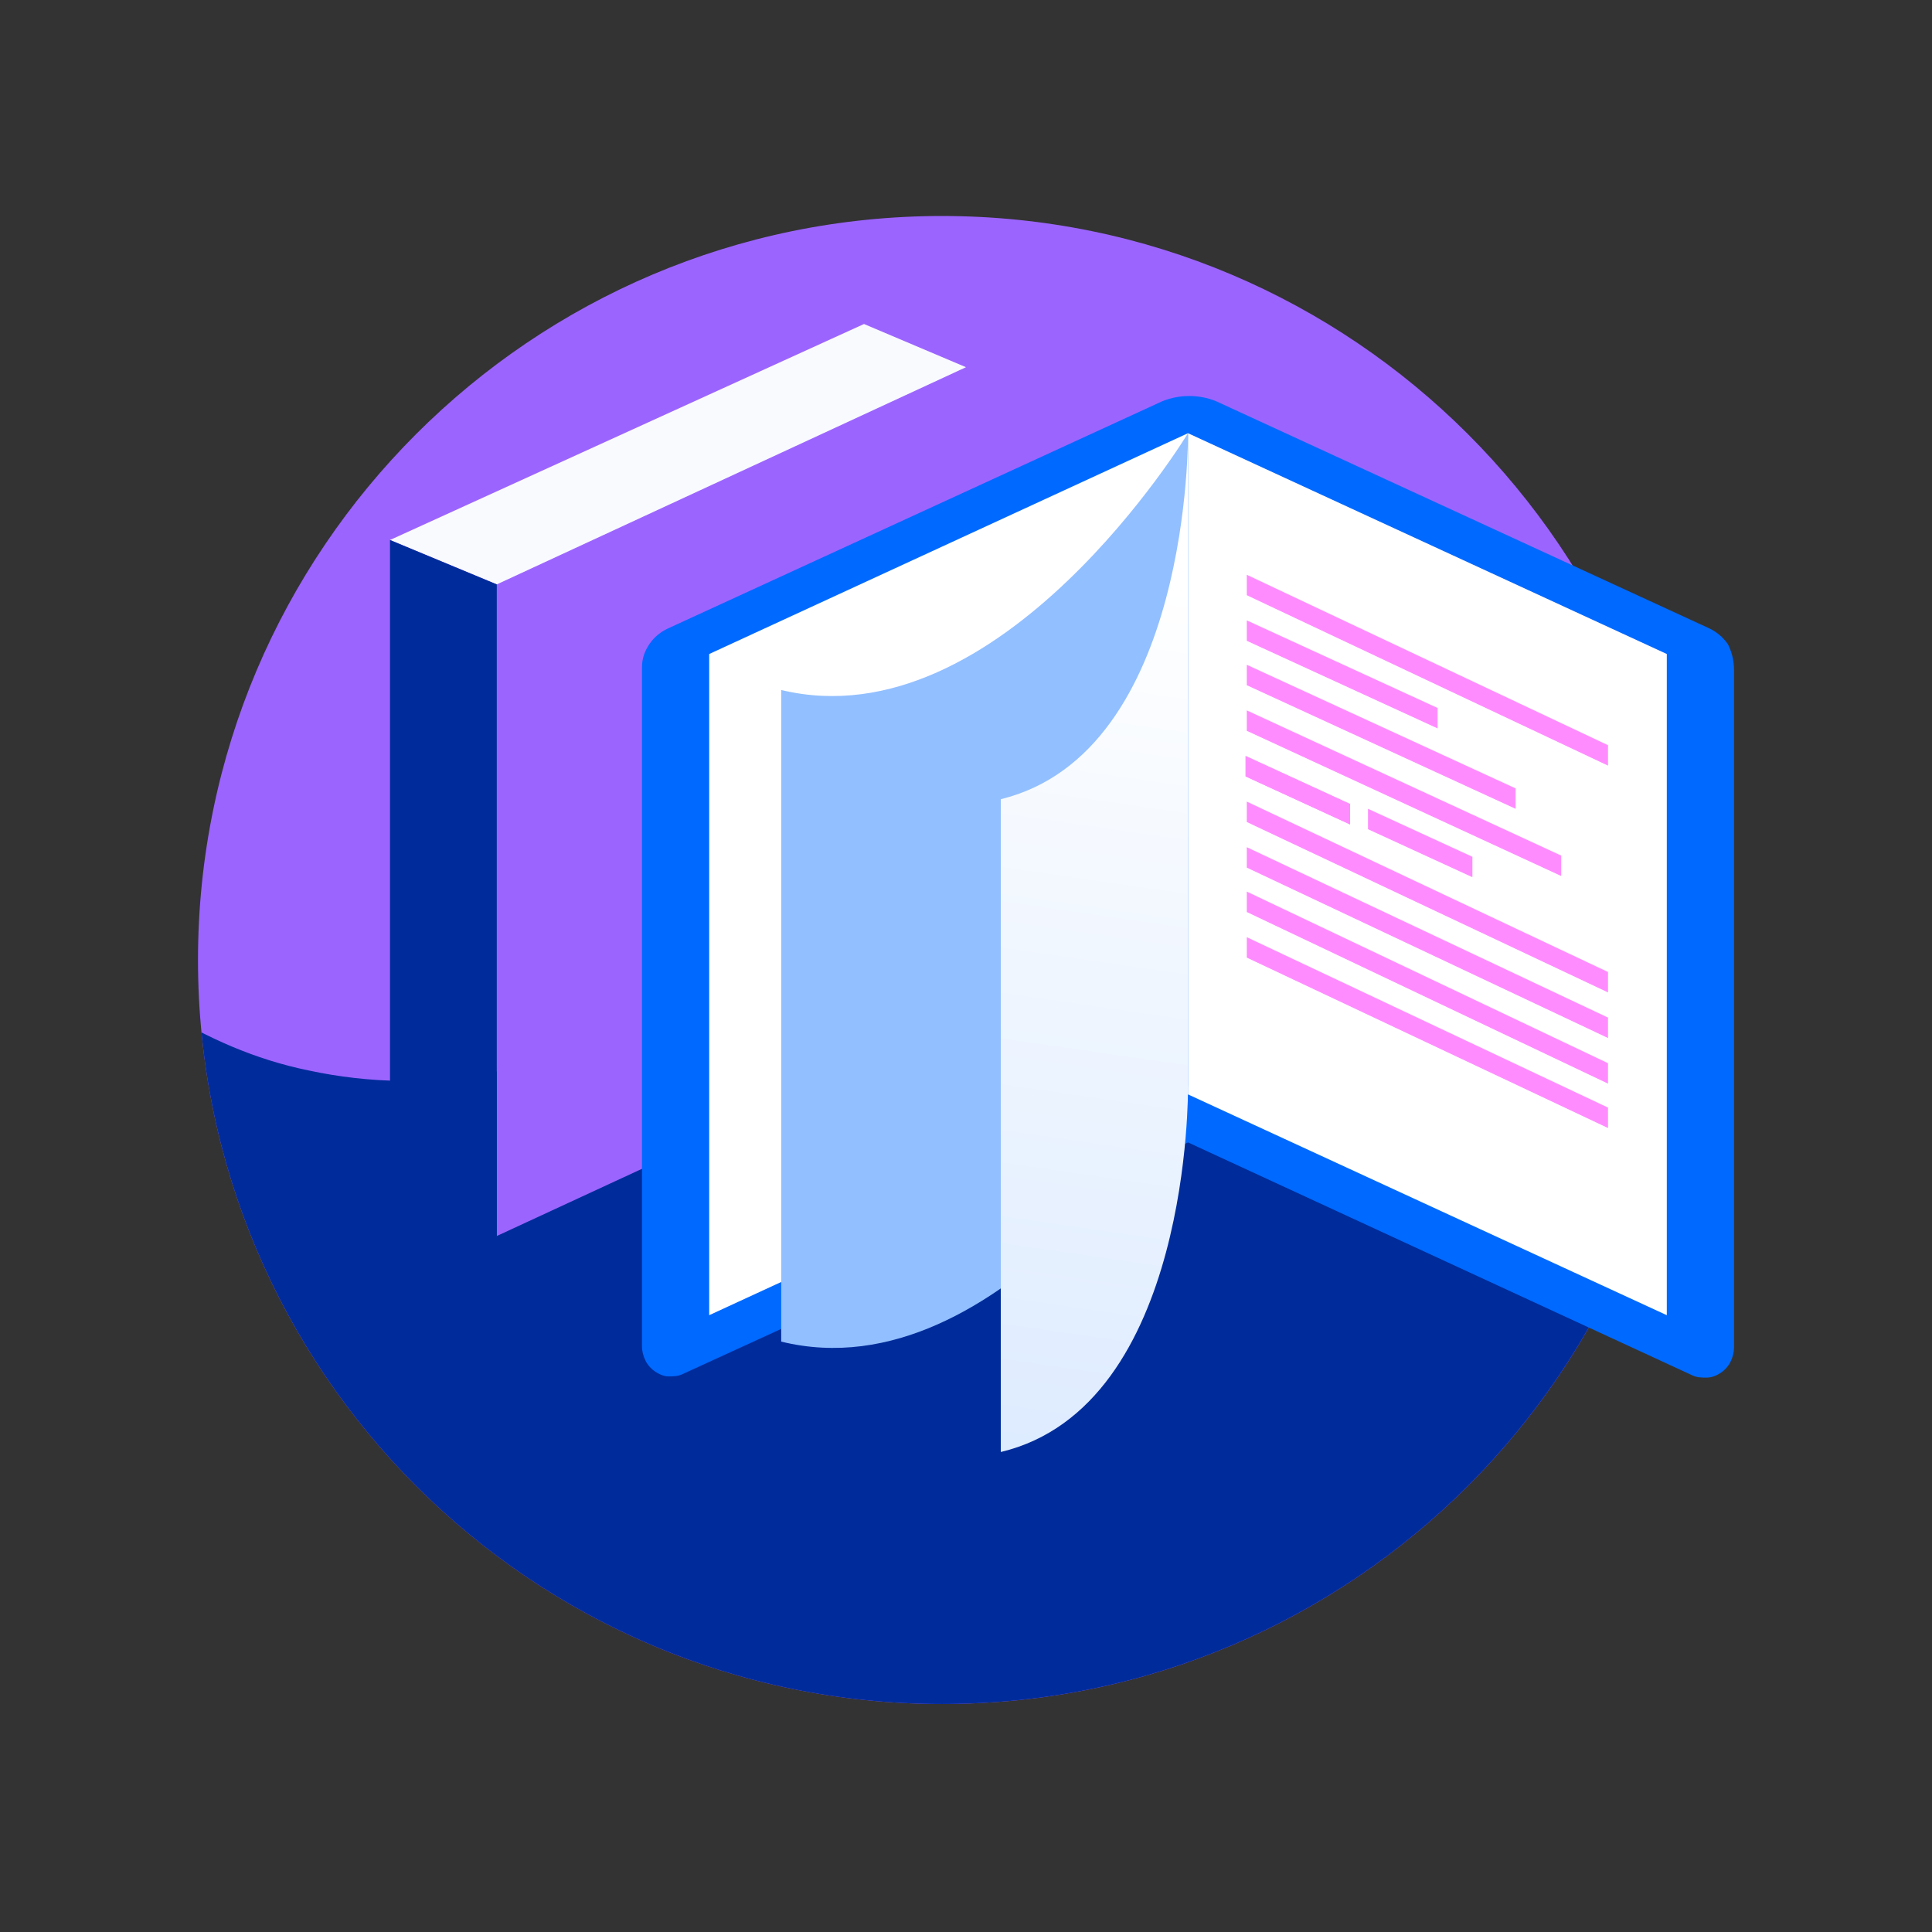 <?xml version="1.0" encoding="utf-8"?>
<svg xmlns="http://www.w3.org/2000/svg" id="Layer_1" style="enable-background:new 0 0 161 161;" version="1.1" viewBox="0 0 161 161" x="0px" y="0px">
<rect x="0" y="0" width="161" height="161" fill="#333333" stroke="none"/>
<style type="text/css">
	.st0{clip-path:url(#SVGID_00000057859931118418606600000012845985364180483229_);}
	.st1{fill:#9C64FF;}
	.st2{clip-path:url(#SVGID_00000182503881842403150810000015098427187039917211_);}
	.st3{fill:#002C9B;}
	.st4{clip-path:url(#SVGID_00000139293805909410313400000014062022882827405971_);}
	.st5{fill:#F9FAFE;}
	.st6{clip-path:url(#SVGID_00000008834457187985681580000010661027812001685151_);}
	.st7{fill:#0069FF;}
	.st8{fill:#FFFFFF;}
	.st9{fill:#92BFFF;}
	.st10{fill:url(#SVGID_00000012467767439067117780000002383330815394082963_);}
	.st11{fill:#FF8CFF;}
</style>
<g>
	<defs>
		<path d="M78.5,18L78.5,18c34.2,0,62,27.8,62,62l0,0c0,34.2-27.8,62-62,62l0,0c-34.2,0-62-27.8-62-62l0,0&#xA;			C16.5,45.8,44.3,18,78.5,18z" id="SVGID_1_"/>
	</defs>
	<clipPath id="SVGID_00000136387803185870646750000017723387123504305573_">
		<use href="#SVGID_1_" style="overflow:visible;"/>
	</clipPath>
	<g style="clip-path:url(#SVGID_00000136387803185870646750000017723387123504305573_);">
		<path class="st1" d="M78.5,18L78.5,18c34.2,0,62,27.8,62,62l0,0c0,34.2-27.8,62-62,62l0,0c-34.2,0-62-27.8-62-62l0,0&#xA;			C16.5,45.8,44.3,18,78.5,18z"/>
		<g>
			<defs>
				<rect height="94.1" id="SVGID_00000120556084474507099490000004258988901088312208_" width="161.8" x="-6.5" y="58"/>
			</defs>
			<clipPath id="SVGID_00000065072817795989903700000009405260261340330398_">
				<use href="#SVGID_00000120556084474507099490000004258988901088312208_" style="overflow:visible;"/>
			</clipPath>
			<g style="clip-path:url(#SVGID_00000065072817795989903700000009405260261340330398_);">
				<path class="st3" d="M25.7,89.2c5.1,1.1,10.5,1.2,15.6,0.1c5.2-1,10.1-3.1,14.4-6.1c8.9-6.1,15.8-14.9,25.7-19.7&#xA;					c15-7.3,33.2-7.6,47.9,0.5c8.1,4.7,14.9,11.5,19.4,19.7c4.6,8.2,6.8,17.5,6.6,26.9c-0.2,5.5-1.5,11.2-4.9,15.5&#xA;					c-3,3.8-7.4,6.1-11.8,8.2c-23.2,11.4-48.9,19.9-74.6,17.3c-21.9-2.3-42.2-12.3-57.3-28.3C0.7,117-4.4,109.5-6.1,101&#xA;					c-1.5-7.6,0.6-25.3,12.5-21.1c2.6,0.9,4.8,2.7,7,4.2C17.2,86.5,21.3,88.3,25.7,89.2z"/>
			</g>
		</g>
		<g>
			<defs>
				<rect height="76" id="SVGID_00000156589654158096380260000006449719090542977441_" width="48" x="32.5" y="27"/>
			</defs>
			<clipPath id="SVGID_00000165198274218828330750000004244613104982248586_">
				<use href="#SVGID_00000156589654158096380260000006449719090542977441_" style="overflow:visible;"/>
			</clipPath>
			<g style="clip-path:url(#SVGID_00000165198274218828330750000004244613104982248586_);">
				<path class="st1" d="M80.5,84.9L41.4,103V48.7l39.1-18.1V84.9z"/>
				<path class="st5" d="M80.5,30.6L72,27L32.5,45l8.9,3.7L80.5,30.6z"/>
				<path class="st3" d="M41.4,103l-8.9-3.7V45l8.9,3.7V103z"/>
			</g>
		</g>
	</g>
</g>
<g>
	<defs>
		<rect height="88" id="SVGID_00000048463730453448516230000008657679603651119786_" width="91" x="53.5" y="33"/>
	</defs>
	<clipPath id="SVGID_00000100375328152244298760000003047689873006804867_">
		<use href="#SVGID_00000048463730453448516230000008657679603651119786_" style="overflow:visible;"/>
	</clipPath>
	<g style="clip-path:url(#SVGID_00000100375328152244298760000003047689873006804867_);">
		<path class="st7" d="M144.5,55.8v56.5c0,0.4-0.1,0.8-0.3,1.2c-0.2,0.4-0.5,0.7-0.8,0.9c-0.3,0.2-0.7,0.4-1.2,0.4&#xA;			c-0.4,0-0.8,0-1.2-0.2L99,95.2l-42.1,19.3c-0.4,0.2-0.8,0.2-1.2,0.2s-0.8-0.2-1.1-0.4c-0.3-0.2-0.6-0.5-0.8-0.9&#xA;			c-0.2-0.4-0.3-0.8-0.3-1.2V55.6c0-0.7,0.2-1.3,0.6-1.9c0.4-0.6,0.9-1,1.5-1.3l40.9-18.8c0.8-0.4,1.7-0.6,2.6-0.6&#xA;			c0.9,0,1.8,0.2,2.6,0.6l40.6,18.7c0.7,0.3,1.3,0.8,1.7,1.4C144.3,54.3,144.5,55,144.5,55.8z"/>
		<path class="st8" d="M99,91.2l39.9,18.4V54.5L99,36.1V91.2z"/>
		<path class="st8" d="M99,91.2l-39.9,18.4V54.5L99,36.1V91.2z"/>
		<path class="st9" d="M65.1,111.8C83.4,116.3,99,90.5,99,90.5V36.1c0,0-15.6,25.8-33.9,21.4V111.8z"/>
		
			<linearGradient gradientTransform="matrix(1 0 0 -1 0 162)" gradientUnits="userSpaceOnUse" id="SVGID_00000062155122869601466890000004795756033350978488_" x1="95.844" x2="61.188" y1="113.71" y2="-125.303">
			<stop offset="0" style="stop-color:#FFFFFF"/>
			<stop offset="1" style="stop-color:#92BFFF"/>
		</linearGradient>
		<path d="M99,90.6c0,0,0.3,26.6-15.6,30.4V66.6&#xA;			C99.3,62.7,99,36.1,99,36.1V90.6z" style="fill:url(#SVGID_00000062155122869601466890000004795756033350978488_);"/>
		<path class="st11" d="M134,62.1v1.7l-30.1-14.2v-1.7L134,62.1z"/>
		<path class="st11" d="M119.8,59v1.7l-15.9-7.3v-1.7L119.8,59z"/>
		<path class="st11" d="M126.3,65.7v1.7l-22.4-10.3v-1.7L126.3,65.7z"/>
		<path class="st11" d="M130.1,71.3V73l-26.2-12.1v-1.7L130.1,71.3z"/>
		<path class="st11" d="M112.5,68.7l-8.7-4V63l8.7,4V68.7z"/>
		<path class="st11" d="M134,81v1.7l-30.1-14.2v-1.7L134,81z"/>
		<path class="st11" d="M134,84.8v1.7l-30.1-14.2v-1.7L134,84.8z"/>
		<path class="st11" d="M134,88.6v1.7L103.9,76v-1.7L134,88.6z"/>
		<path class="st11" d="M134,92.3V94l-30.1-14.2v-1.7L134,92.3z"/>
		<path class="st11" d="M112.5,67v1.7l-8.7-4V63L112.5,67z"/>
		<path class="st11" d="M122.7,71.4v1.7l-8.7-4v-1.7L122.7,71.4z"/>
	</g>
</g>
</svg>